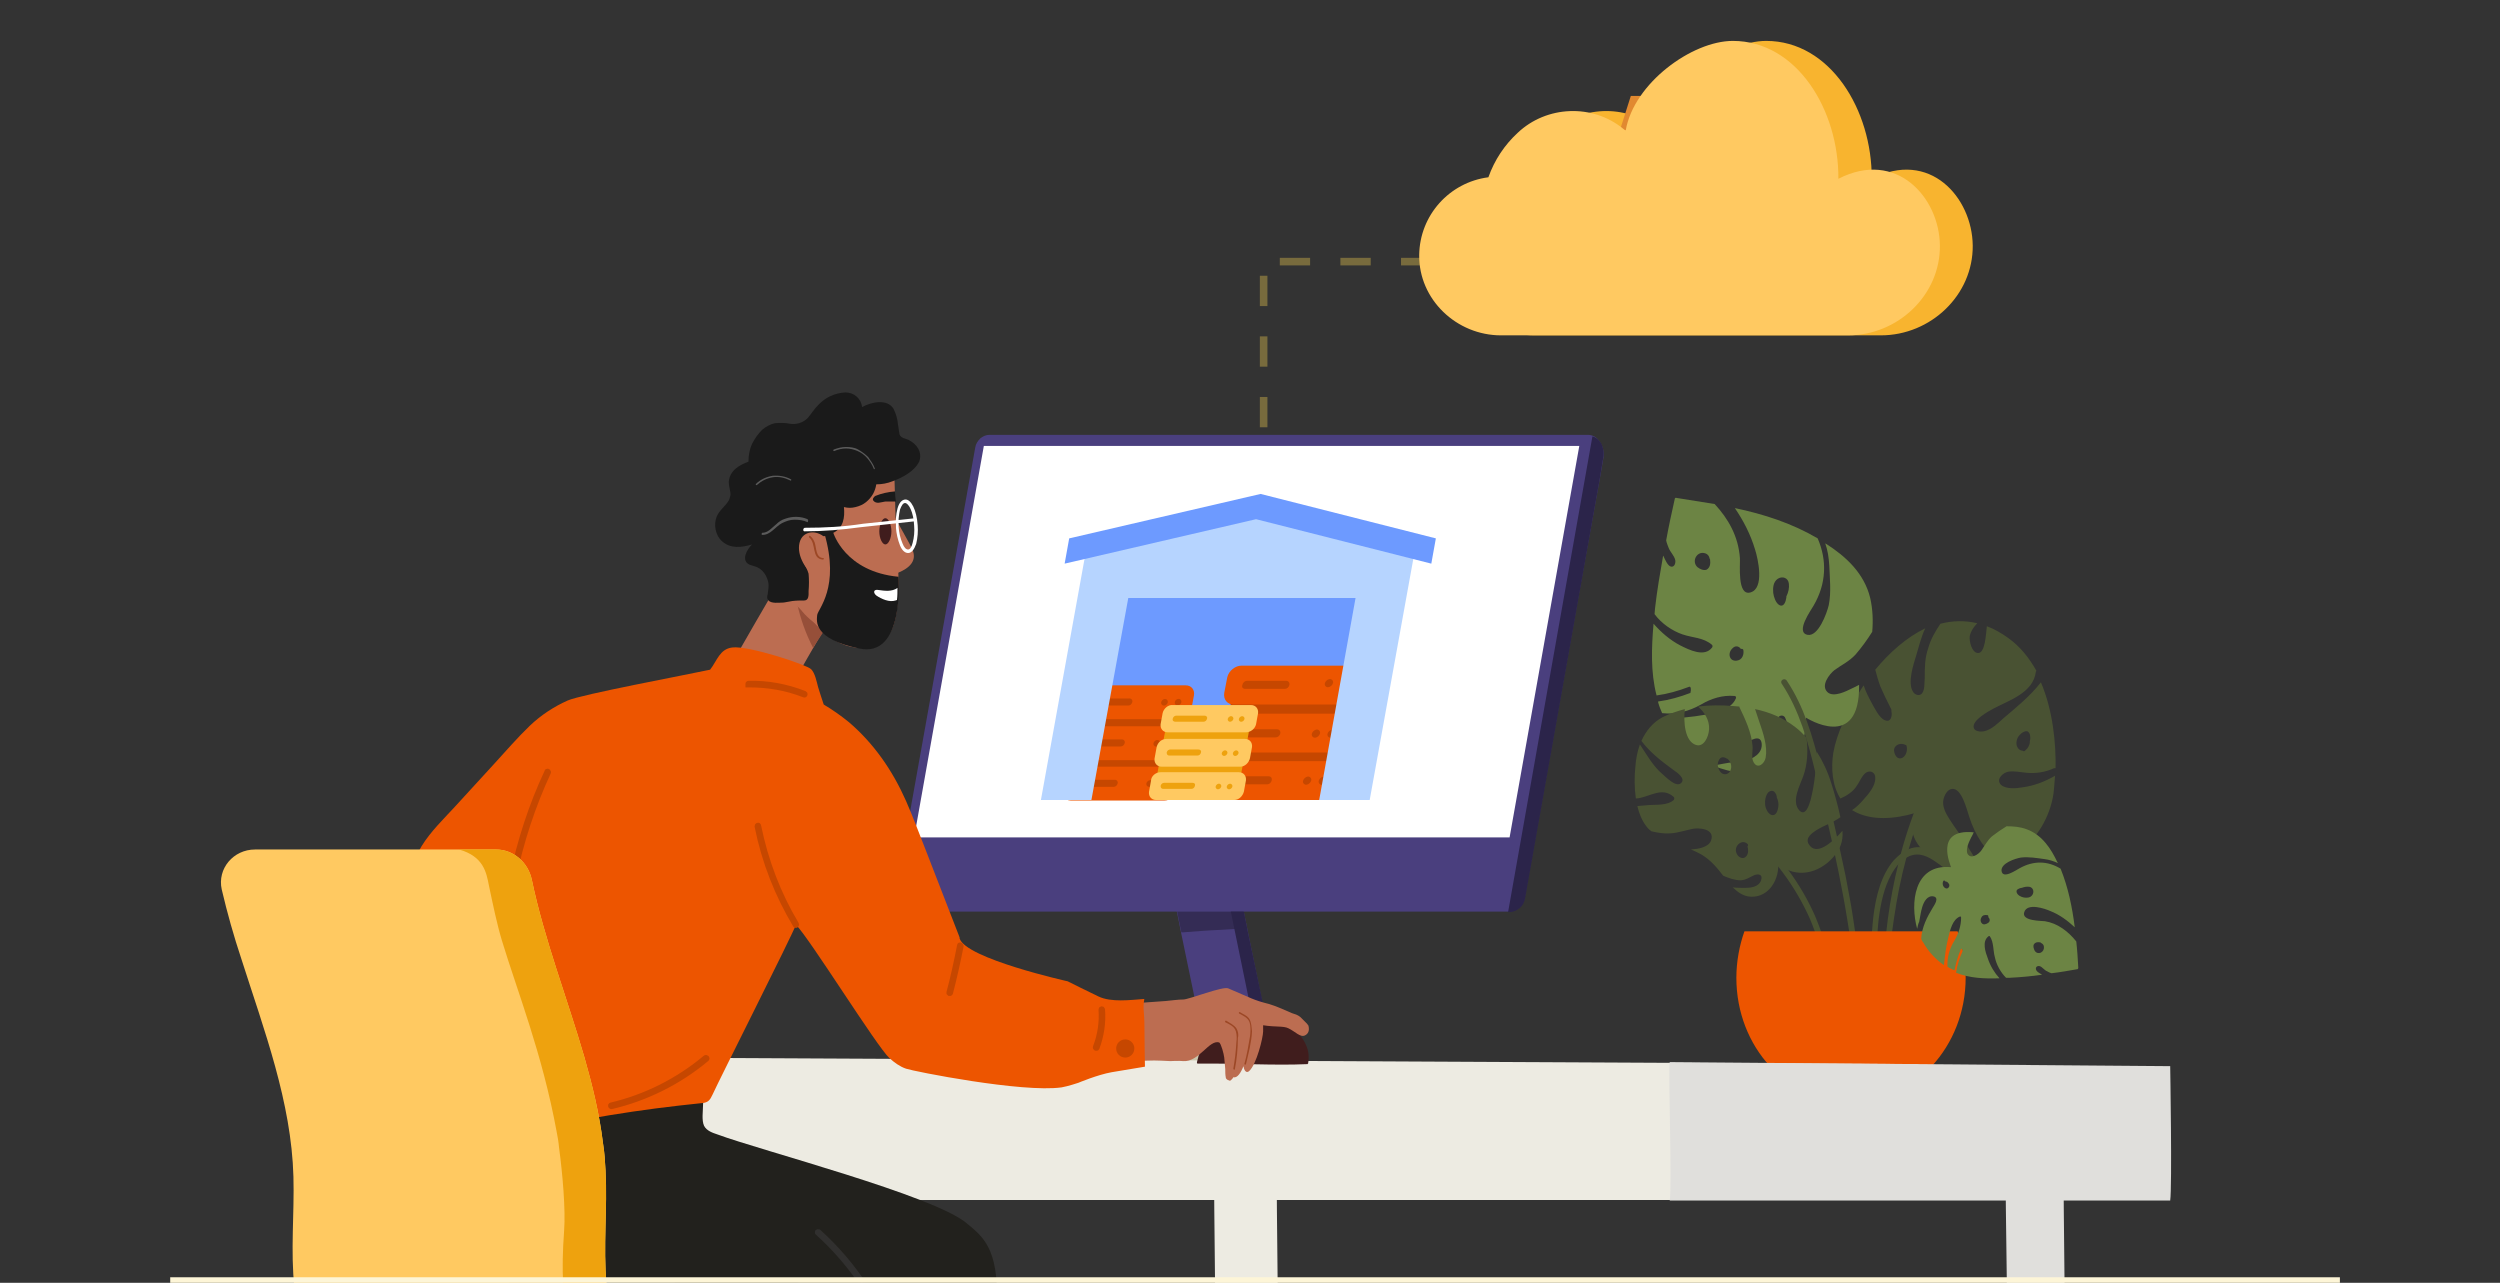 <?xml version="1.0" encoding="utf-8"?>
<!-- Generator: Adobe Illustrator 26.4.1, SVG Export Plug-In . SVG Version: 6.00 Build 0)  -->
<svg version="1.1" id="Layer_1" xmlns="http://www.w3.org/2000/svg" xmlns:xlink="http://www.w3.org/1999/xlink" x="0px" y="0px"
	 viewBox="0 0 495 254" style="enable-background:new 0 0 495 254;" xml:space="preserve">
<rect x="0" y="0" width="495" height="254" fill="#333333" stroke="none"/>
<style type="text/css">
	.st0{display:none;fill:#FFFBEC;}
	.st1{clip-path:url(#SVGID_00000005258540951431819050000016866449484083825819_);}
	.st2{fill:#BC6D51;}
	.st3{fill:#964F39;}
	.st4{fill:#FFFFFF;}
	.st5{fill:#401D1D;}
	.st6{fill:#1A1A1A;}
	.st7{fill:#9C4725;}
	.st8{fill:#5B5B5B;}
	.st9{fill:none;stroke:#786B3D;stroke-width:1.5;stroke-dasharray:6,6;}
	.st10{fill:#F8B42F;}
	.st11{fill:#E18930;}
	.st12{fill:#FFC961;}
	.st13{fill:#495233;}
	.st14{fill:#6C8444;}
	.st15{fill:#ED5500;}
	.st16{fill:#4A3F7E;}
	.st17{fill:#342C55;}
	.st18{fill:#CBC6AC;}
	.st19{fill:#2B244A;}
	.st20{fill:#E0DFDC;}
	.st21{fill:#EDEBE2;}
	.st22{fill:#161513;}
	.st23{fill:#22211D;}
	.st24{fill:#9C7968;stroke:#C64700;}
	.st25{fill:#7D443B;stroke:#31302F;}
	.st26{fill:#EEA20E;}
	.st27{fill:#FDF5D7;}
	.st28{fill:#E2E2E2;}
	.st29{fill:#F4F4F4;}
	.st30{fill:#6D9AFF;}
	.st31{fill:#C64700;}
	.st32{fill:#ED8B00;}
	.st33{fill:#B6D4FF;}
</style>
<rect class="st0" width="495" height="254"/>
<g>
	<defs>
		<rect id="SVGID_1_" x="0.5" y="0" width="494.5" height="254"/>
	</defs>
	<clipPath id="SVGID_00000043415343981362444000000015697922464817492397_">
		<use xlink:href="#SVGID_1_"  style="overflow:visible;"/>
	</clipPath>
	<g style="clip-path:url(#SVGID_00000043415343981362444000000015697922464817492397_);">
		<path class="st2" d="M166.3,119.2c-3.2-2.7-7-4.5-10.7-6.3c-4,6.8-7.9,13.6-11.8,20.4c4,1.3,7.8,3,11.3,5.3
			C158.8,132.1,162.5,125.7,166.3,119.2z"/>
		<path class="st3" d="M161,128.3c0.8-1.4,1.5-2.3,2.3-3.6c0.5,0.2-4-2-5.5-5.3C158.5,122.5,159.5,125.4,161,128.3z"/>
		<path class="st2" d="M177.3,113.6H177v-0.1c-0.9-3.9-1.2-8-1.1-12v-0.1c0,0,0,0,0,0c0-0.1,0-0.1,0.1-0.1h0.1l0,0
			c0.1,0,0.1,0,0.1,0.1h0.1v-0.1c0,0,0,0,0,0c0-0.1,0-0.1,0.1-0.1h0.1l0,0c0.1,0,0.1,0,0.1,0.1c0.6,1.4,3.8,6.6,4.2,7.9
			C181.6,111.7,179,113,177.3,113.6z"/>
		<path class="st4" d="M181.4,107.7c0.3-1.2,0.4-2.5,0.3-3.7c-0.2-3-1.3-5.2-2.5-5.1c-0.7,0.1-1.2,0.7-1.5,1.8
			c-0.6,2.4-0.4,5,0.5,7.3c0.4,1,1,1.5,1.6,1.5C180.5,109.5,181,108.8,181.4,107.7z M181,104.1c0.1,1.1,0,2.3-0.3,3.4
			c-0.2,0.8-0.5,1.3-0.9,1.3s-0.8-0.4-1.1-1.2c-0.9-2.1-1-4.5-0.5-6.7c0.3-0.8,0.6-1.3,1-1.3l0,0C179.9,99.6,180.9,101.4,181,104.1z
			"/>
		<path class="st2" d="M177.7,119.6c-0.3,3-0.8,5.9-3.3,7.6c-2.2,1.6-5.4,1.3-7.9,0.2s-4.6-3.3-6.5-5.4c0,0.1-2.6-2.5-3.8-3.4
			c-1.3-1-2.3-2.3-2.8-3.8c-0.4-1.4-0.7-2.8-0.7-4.3c-0.1-1.7,0-3.5,0.4-5.2c0.5-1.3,1.3-2.5,2.4-3.4c1.1-1,2.3-2,3.6-2.8
			c5.3-3.6,11.4-5.7,17.7-6.1h0.1v0.1h0.1v0.1c0.2,1.2,0.3,12.1,0.5,14.2c0.2,2.5,0.4,5.1,0.4,7.7v0.5c0,0.7-0.1,1.7-0.1,2.4
			C177.7,118.5,177.6,119,177.7,119.6z"/>
		<path class="st5" d="M175.3,102.6c-0.6,0-1.2,1.2-1.2,2.6s0.6,2.6,1.2,2.6s1.2-1.2,1.2-2.6S175.9,102.6,175.3,102.6z"/>
		<path class="st6" d="M177.4,99.3h-2.1c-0.8,0.1-1.8,0.6-2.4-0.2c-0.2-0.3,0.1-0.7,0.4-0.9c1.2-0.5,2.6-0.8,3.9-0.9
			C177.2,97.9,177.3,98.6,177.4,99.3z"/>
		<path class="st6" d="M182,91.4c-1,2-3.4,3.2-5.3,3.9c-1,0.4-2.1,0.6-3.2,0.6c-0.2,1.4-0.9,2.6-2,3.5c-0.6,0.5-1.3,0.8-2.1,1
			c-0.8,0.2-1.5,0.2-2.3,0c0.2,2.1-0.1,4.1-2.1,5.1c-1.1,0.5-2.2,0.8-3.4,1.1c-1.4,0.5-2.5,0.8-2.9,2.3s1,3.2,1.4,4.7
			c0.1,1.1,0.1,2.3,0,3.4c0,0.8,0.1,1.9-0.9,1.9c-0.8,0-1.5,0-2.3,0.1c-0.6,0.1-1.1,0.2-1.7,0.3c-0.8,0-2.6,0.3-3.1-0.5
			c-0.1-0.1-0.2-0.3-0.2-0.5c0-0.2,0-0.4,0.1-0.6c0.2-1.7,0.4-2.2-0.4-3.8c-0.4-0.7-1-1.3-1.7-1.6c-0.5-0.2-1-0.3-1.5-0.5
			c-1.7-0.8-0.6-2.9,0.5-4c-2,0.6-4.2,0.9-5.9-0.6c-0.7-0.6-1.1-1.4-1.3-2.3c-0.2-0.9-0.1-1.8,0.2-2.6c0.5-1.2,1.5-1.9,2.2-2.9
			c0.3-0.4,0.4-0.8,0.5-1.2c0.1-0.4,0-0.9-0.1-1.3c-0.1-0.5-0.2-1-0.2-1.5c0.2-2.3,2.1-3.3,3.9-4c0-1.2,0.2-2.4,0.7-3.5
			c0.5-1,1.2-2,2-2.8c0.7-0.6,1.6-1.1,2.5-1.3c1-0.1,2-0.1,3,0.1c1.3,0.2,2.6-0.2,3.5-1.1c0.7-0.8,1.3-1.8,2.1-2.6
			c1.4-1.5,3.3-2.4,5.4-2.5c1.7,0,3.1,1.2,3.3,2.9c1.8-1,4.9-1.7,6.2,0.3c0.5,1,0.8,2,0.9,3.1c0.1,0.7,0.2,1.3,0.3,2
			c0.3,0.8,1.2,0.8,1.8,1.1C181.5,87.9,182.7,89.5,182,91.4z"/>
		<path class="st4" d="M181.3,103.2l-11,1.2c-3.6,0.5-7.3,0.8-11,0.8c-0.4,0-0.3-0.7,0.1-0.7c3.8,0,7.7-0.2,11.5-0.8l10.4-1.1
			C181.3,102.8,181.4,103.1,181.3,103.2z"/>
		<path class="st2" d="M166.7,111.6c0,1.2-0.7,2.2-1.7,2.8c-0.5,0.3-1.1,0.4-1.7,0.4c-0.6,0-1.2-0.2-1.7-0.5
			c-1.9-1.2-3.9-4.2-3.3-6.8s3.7-2.7,5.4-0.7C166.5,107.4,167,109.2,166.7,111.6z"/>
		<path class="st7" d="M162.9,110.8c-2.3-0.2-1.2-3.2-2.7-4.4c-0.1-0.1,0-0.4,0.2-0.3c0.4,0.3,0.7,0.8,0.9,1.3
			c0.4,1.2,0.2,3,1.7,3.1C163.2,110.5,163.2,110.8,162.9,110.8z"/>
		<path class="st8" d="M159.9,103.4c-0.8-0.4-1.7-0.5-2.6-0.5c-0.9,0-1.7,0.3-2.5,0.7c-1.3,0.7-2.3,2.4-3.9,2.3
			c-0.1,0-0.1-0.1-0.1-0.2s0.1-0.2,0.1-0.2c1.2,0,1.9-1,2.8-1.7c0.5-0.5,1.1-0.9,1.8-1.1c1.4-0.5,3-0.5,4.4,0.1
			C160.1,103,160,103.3,159.9,103.4z"/>
		<path class="st8" d="M173,92.8c-0.3-0.8-0.8-1.5-1.3-2.1c-0.5-0.6-1.2-1.1-1.9-1.4c-0.7-0.3-1.5-0.5-2.3-0.5
			c-0.8,0-1.6,0.2-2.3,0.5c-0.2,0.1-0.3-0.2-0.1-0.3c0.8-0.3,1.6-0.5,2.4-0.5c0.8,0,1.7,0.1,2.4,0.5c0.7,0.4,1.4,0.9,2,1.5
			c0.5,0.7,1,1.4,1.3,2.2C173.3,92.9,173,93,173,92.8z"/>
		<path class="st8" d="M156.4,95.1c-1-0.5-2.2-0.8-3.4-0.6c-1.2,0.2-2.2,0.7-3.1,1.5c-0.1,0.2-0.4-0.1-0.2-0.2
			c0.9-0.9,2.1-1.4,3.3-1.6c1.2-0.1,2.5,0.1,3.6,0.7C156.8,95,156.6,95.3,156.4,95.1z"/>
		<path class="st6" d="M165,105.5c0,0,2.3,7.7,12.9,8.7c0,0,1.3,16.2-7.8,14.2c-9.1-1.9-8.4-5.4-8.3-6.6c0.1-1.2,4.6-5.4,1.4-16.3
			H165z"/>
		<path class="st4" d="M177.6,118.8c-0.1,0-0.2,0.1-0.3,0.1c-1.2,0.4-2.8-0.3-3.8-1c-0.6-0.5-0.6-1.2,0.3-1.1
			c1.4,0.2,2.8,0.4,3.9-0.4C177.7,117.2,177.7,118,177.6,118.8z"/>
		<path class="st9" d="M250.2,96.6V51.8h49.6"/>
		<path class="st10" d="M370.6,35.4c0.1-13.6-8.2-27.3-20.9-27.3c-8.1,0-19.6,8.4-21.2,17.7c-0.1,0-0.3-0.1-0.5-0.3
			c-6.1-5-15.2-4.6-20.9,0.8c-2.6,2.4-4.6,5.4-5.8,8.8c-7.7,1-13.6,7.5-13.7,15.4c-0.1,8.8,7.4,15.9,16.2,15.9h68.6
			c9.9,0,18.3-8,18.2-17.8C390.5,39.1,382.1,29.5,370.6,35.4z"/>
		<path class="st11" d="M322.9,19h5.7l0.5,8.5h-8.9L322.9,19z"/>
		<path class="st12" d="M364,35.4c0.1-13.6-8.2-27.3-20.9-27.3c-8.1,0-19.6,8.4-21.2,17.7c-0.1,0-0.3-0.1-0.5-0.3
			c-6.1-5-15.2-4.6-20.9,0.8c-2.6,2.4-4.6,5.4-5.8,8.8c-7.7,1-13.6,7.5-13.7,15.4c-0.1,8.8,7.4,15.9,16.2,15.9h68.7
			c9.9,0,18.3-8,18.2-17.8C384,39.1,375.5,29.5,364,35.4z"/>
		<path class="st13" d="M375.4,149.7c-0.4-0.6-0.6-1.5,0-2c0.5-0.5,1.3-0.5,1.9-0.2l0,0c0.1,0,0.2,0.1,0.2,0.2
			c0.2,0.7,0,1.6-0.5,2.1S375.8,150.3,375.4,149.7L375.4,149.7z M399.3,146.7c0.1-0.8,0.9-1.7,1.7-1.9c0.7-0.2,1,0.6,1,1.2
			c0,0.2,0,0.5-0.1,0.8c0,0.1,0,0.2,0,0.3c-0.1,0.5-0.4,1.1-0.8,1.4c-0.1,0.1-0.1,0.1-0.2,0.2c-0.2,0.1-0.4,0-0.5-0.1
			c-0.1,0-0.1,0-0.2,0C399.5,148.4,399.1,147.5,399.3,146.7z M379.1,161c-2.1,4.4,1.9,8.7,5.7,10c2.4,0.9,5,1.1,7.5,0.7
			c-1.1-1.5-2.1-3.1-3.1-4.7c-1-1.7-2.2-3.2-3.2-4.8c-0.7-1.1-1.5-2.5-1.2-3.9c0.2-0.9,0.8-2,1.7-2.1c1.9-0.2,2.9,4,3.4,5.5
			c1.2,3.8,3.2,6.6,5.9,9.1c1.4-0.5,2.7-1.2,3.9-2.1c3.6-2.6,6.2-6.9,6.9-11.6c0.1-0.9,0.2-2.1,0.3-3.5c-2.1,1.2-4.2,2-6.5,2.3
			c-1.1,0.2-3.2,0.4-4.2-0.5c-1.1-1.1,0.4-2.4,1.4-2.6c1.2-0.2,2.4,0.1,3.6,0.2c1.8,0.2,3.8-0.1,5.5-0.9c0.1,0,0.2,0,0.3,0
			c0.1-4.8-0.5-11.4-2.9-17c-2.1,2.7-4.8,4.9-7.4,7.1c-1.1,1-2.4,2.3-3.9,2.6c-0.5,0.1-1.8,0.1-2-0.7c-0.4-1.5,3-3.3,3.9-3.8
			c3-1.6,7.9-3.1,8.4-7.3c0.1-0.1,0.1-0.2,0.1-0.2c-1.4-2.5-3.2-4.8-5.6-6.5c-1.4-1-2.8-1.8-4.2-2.3c-0.2,1.5-0.3,5.4-1.8,5.3
			c-1.2-0.1-1.7-2.3-1.6-3.3c0.2-1,0.8-1.9,1.5-2.6c-2.5-0.6-5-0.5-7.3,0.1c-1,1.5-1.9,3-2.4,4.8c-0.7,2-0.7,3.8-0.7,5.9
			c-0.1,0.9,0.1,2.8-0.8,3.3c-0.5,0.3-1.2,0-1.5-0.5c-1.2-1.8,0.1-5.5,0.6-7.2s1-3.7,1.8-5.4c-3.7,1.8-7.1,4.8-9.9,8.2
			c0.3,1.1,0.6,2.2,1,3.3c0.6,1.4,1.3,2.8,2,4.2c0,0.1,0.1,0.1,0.1,0.2c0.1,0.1,0.1,0.2,0.1,0.3l0,0c0,0.1,0,0.1,0,0.2
			c0.2,1-0.1,2.3-1.3,1.8c-1.1-0.4-2.1-2.5-2.7-3.6c-0.5-0.9-1.1-2.1-1.5-3.3c-3.2,4.7-5.4,9.8-6,13.3c-0.5,3.1-0.2,6.6,1.4,9.1
			c1.2-0.5,2.4-1.3,3.1-2.3c0.6-0.8,1-1.9,1.7-2.6c0.8-0.8,2.1-0.5,2.1,0.8c0.1,1.6-1.4,3.3-2.4,4.4c-0.6,0.7-1.4,1.5-2.2,2
			C370.4,162.7,375.4,162.1,379.1,161z"/>
		<path class="st14" d="M342.7,130.4c-0.5-0.7-0.2-1.6,0.4-2.1c0.5-0.5,1.2-0.4,1.6,0.2c0.2-0.1,0.5,0,0.5,0.3
			c0.1,0.8-0.2,1.6-0.9,1.9C343.8,130.9,343.1,130.9,342.7,130.4L342.7,130.4z M351.1,117.4c-0.1-1,0-2.2,0.9-2.8
			c0.9-0.6,2.1-0.2,2.2,1c0.1,0.8-0.1,1.7-0.5,2.5c0,0.1,0,0.1,0,0.2c-0.1,0.8-0.5,2-1.4,1.5C351.6,119.4,351.2,118.2,351.1,117.4
			L351.1,117.4z M352.4,143.7c-0.4-0.4-0.7-1-0.4-1.5c0.3-0.6,1-0.7,1.4-0.2c0.2,0.4,0.4,0.8,0.4,1.3c0.2,0.1,0.3,0.3,0.1,0.5
			C353.5,144.2,352.9,144.1,352.4,143.7L352.4,143.7z M338.6,110.8c0.1,0.8,0,1.6-0.7,2c-0.6,0.2-1.3-0.1-1.8-0.5
			c-1.2-1.1-0.2-3.1,1.3-2.8c0.6,0.1,1,0.5,1.1,1.1C338.5,110.6,338.6,110.7,338.6,110.8L338.6,110.8z M334.4,136
			c0.4-0.2,0.5,0.5,0.3,1.2c-2.1,0.8-4.2,1.4-6.4,1.7v0.1c0.2,0.8,0.5,1.5,0.8,2.2c2.7,0.3,5.2-0.3,7.7-1.7c2-1.2,4.3-1.9,6.6-1.7
			c0.3,0,0.4,0.2,0.3,0.5c-1,2.3-4.1,2.8-6,3.2c-2.7,0.5-5.4,0.7-8.1,0.8c1.4,2.8,3.5,5.3,5.9,7.2c0.3,0.2,0.7,0.5,1,0.7
			c3.1,0.2,6.4-1.3,9.1-3c0.8-0.5,2.9-1.9,3.2-0.1c0.3,2.1-1.8,3.2-3.3,3.5c-1.4,0.3-2.8,0.3-4.2,0.6c-0.7,0.1-1.4,0.3-2.1,0.4
			c7,2.9,18.5,2.8,18.4-9.5c0,0,10.7,6.9,10.5-6.5c-0.4,0.2-0.9,0.5-1.4,0.7c-1.2,0.6-3.6,1.8-4.8,0.8c-1.5-1.3,0.3-3.6,1.3-4.4
			c1.5-1.1,2.9-1.7,4.2-3.1c1.2-1.4,2.3-2.9,3.3-4.5c0.2-2.2,0.1-4.5-0.4-6.7c-1.2-4.9-4.8-8.2-8.7-10.7c-0.1,0-0.1-0.1-0.2-0.1
			c0.5,1.4,0.7,2.8,0.8,4.4c0.1,2.6,0.4,5.2-0.1,7.8c-0.4,1.7-2.1,6.3-4.2,5.9c-2.5-0.5,0.7-4.9,1.2-5.8c2.5-4.3,2.7-8.9,0.8-13.3
			c-5.1-3-10.7-4.8-16.4-6c1.7,2.5,3.1,5.2,4,8.2c0.6,1.9,1.9,7.7-0.9,8.5c-2.7,0.8-2-5.6-2.1-6.8c-0.3-4.3-2.3-7.8-5-10.7
			c-2.5-0.4-5-0.8-7.5-1.2c-0.2-0.1-0.4,0-0.4,0.2c-0.6,2.7-1.2,5.4-1.7,8.2c0.1,0.5,0.3,1,0.5,1.5c0.3,0.8,1.1,1.5,1.3,2.4
			c0.1,0.5-0.1,1.4-0.8,1.3c-0.7-0.1-1.2-1.4-1.5-2c0-0.1-0.1-0.1-0.1-0.2c-0.6,3.4-1.2,6.9-1.6,10.4c0,0.4-0.1,0.8-0.1,1.2
			c1.4,1.9,3.5,3.3,5.5,4s4.2,0.6,5.9,2.1c0.1,0.1,0.1,0.4,0,0.5c-1.5,2-4.5,0.5-6.3-0.4c-2.1-1.1-3.8-2.6-5.3-4.3
			c-0.4,4.7-0.6,9.6,0.6,14.2C330.2,137.4,332.3,136.8,334.4,136"/>
		<path class="st13" d="M343.9,169.1c-0.8-1.5,1-3.1,2.1-2c0.2,0.1,0.1,0.4,0,0.5c0.2,0.6,0.2,1.4-0.2,1.9
			C345.3,170.2,344.3,169.9,343.9,169.1L343.9,169.1z M342.6,152.6c-0.3,0.7-1.1,0.9-1.7,0.5c-0.7-0.6-1-1.7-0.6-2.5
			c0.3-0.8,1-0.8,1.6-0.4c0.1,0,0.1,0,0.2,0.1C342.7,150.8,343,151.8,342.6,152.6L342.6,152.6z M351,161.4c-0.8,0-1.4-1.2-1.5-2
			c-0.1-0.9,0.1-1.9,0.6-2.5c0.2-0.2,0.6-0.4,0.9-0.3c0.4,0.1,0.7,0.6,0.8,1.1c0,0.1,0,0.1,0,0.2c0.3,0.6,0.4,1.3,0.3,1.9
			C352,160.5,351.7,161.4,351,161.4L351,161.4z M324.2,159.6c0.4,1.7,1.1,3.3,2.1,4.4c0.2,0.2,0.4,0.4,0.7,0.6
			c1.3,0.3,2.5,0.5,3.8,0.4c1.5-0.1,2.9-0.6,4.4-0.9c1.1-0.2,4.4-0.1,3.6,2.3c-0.5,1.4-2.6,1.7-4,1.8c0.7,0.3,1.4,0.6,2.1,1
			c1.8,1.1,3,2.5,4.3,4.2c1.2,0.5,2.3,0.9,3.5,0.9c1.1-0.1,1.7-0.6,2.6-1c0.7-0.3,1.8-0.3,1.4,1c-0.5,1.4-2.2,1.5-3.2,1.5
			c-0.8,0-1.6,0-2.4-0.1c0.9,0.9,1.9,1.6,3.1,1.8c3.4,0.5,6-2.6,5.9-6.4c3.5,2.9,8,1.9,10.9-1.4c1.3-1.5,2-3.1,1.8-5.2
			c-1.9,2.2-5.2,5.2-6.7,2.6c-0.7-1.3,0.8-2.2,1.5-2.7c1.6-1,3.3-1.5,4.8-2.6c-0.5-2.3-1.1-4.5-1.8-6.7c-0.7-2.3-1.7-4.4-2.9-6.3
			c-0.1,3.2-0.4,6.5-1.2,9.6c-0.3,1-1,3.3-2.2,2.1c-1.7-1.8,0.1-5,0.7-6.7c0.9-2.4,1-5.1,0.7-7.7c-0.7-0.8-1.4-1.5-2.2-2.1
			c-2.4-1.9-5.2-3-8-3.6c0.3,0.9,0.6,1.8,0.9,2.7c0.7,2,1.6,4.7,1.2,6.9c-0.2,1.2-1.6,2.4-2.4,0.9c-0.5-0.9-0.1-2.2-0.2-3.2
			c-0.2-2.7-1.5-5.4-2.6-7.7v-0.1c-0.4,0-0.8-0.1-1.2-0.1c-2.3-0.2-4.7-0.2-7,0.1c1.3,1.1,2.3,2.7,2.2,4.5c-0.1,1.6-1.1,3.6-2.6,3.1
			c-2.2-0.7-2.5-4.5-2.2-7.1c-1.5,0.4-3,0.9-4.4,1.6c-1.9,1-3.3,2.7-4.2,4.7c1.8,2.4,4.1,4.1,6.4,5.8c0.6,0.4,2.5,1.7,1.4,2.6
			c-1,0.8-2.9-1.2-3.6-1.8c-1.9-1.6-3.1-3.8-4.5-5.9c-0.5,1.4-0.8,2.9-0.9,4.5c-0.2,1.8-0.2,4.1,0.1,6.2c2.5-0.1,5.1-2.5,7.5-0.3
			c0.2,0.2,0.1,0.5,0,0.6c-1.2,1.1-3.4,0.9-4.9,1C325.7,159.5,325,159.5,324.2,159.6"/>
		<path class="st13" d="M361.4,187c-0.4,0-0.8,0-1.2-0.1c-0.4-1.3-0.9-2.6-1.4-3.9c-0.1-0.3-0.3-0.7-0.4-1
			c-2.9-6.5-7.1-12.2-12.4-16.7c-0.6-0.5,0.2-1.4,0.8-0.9c5.3,4.6,9.7,10.4,12.6,17c0.1,0.2,0.1,0.3,0.2,0.5
			C360.3,183.6,360.9,185.3,361.4,187z"/>
		<path class="st13" d="M367.7,187.1c-0.4,0-0.8,0-1.2,0c-0.2-1.8-0.5-3.6-0.8-5.4c-0.5-3.1-1.1-6.2-1.7-9.2
			c-1.3-6.5-2.9-12.9-4.5-19.3c-1.5-6.3-3.2-12.5-6.7-17.8c-0.5-0.7,0.6-1.3,1-0.6c3.4,5.1,5.1,11,6.6,17c1.8,7.1,3.5,14.3,5,21.5
			c0.5,2.8,1.1,5.6,1.5,8.4C367.2,183.5,367.4,185.3,367.7,187.1"/>
		<path class="st13" d="M381.7,157.7c-1.5,3.4-2.8,7-3.8,10.5c-0.2,0.5-0.3,1-0.4,1.5l0,0c-1.1,4-1.9,8.1-2.5,12.2
			c-0.2,1.6-0.5,3.2-0.6,4.9c-0.4,0-0.8,0-1.2,0.1c0.2-1.7,0.4-3.3,0.6-5c0.5-3.7,1.2-7.4,2.1-11c0.2-0.7,0.3-1.3,0.5-2
			c1.1-4.1,2.5-8.1,4.2-12C381,156.3,382,157,381.7,157.7"/>
		<path class="st13" d="M392.6,177.4c-3-2.2-6.1-4.4-9.1-6.6c-1.7-1.2-3.4-2.1-5.4-1.3c-0.2,0.1-0.4,0.2-0.6,0.3
			c-0.6,0.3-1.1,0.7-1.5,1.2c-0.6,0.6-1.1,1.4-1.5,2.1c-1.4,2.5-2.1,5.6-2.5,8.7c-0.2,1.7-0.3,3.5-0.4,5.2c-0.4,0-0.8,0-1.1,0
			c0.1-1.7,0.2-3.5,0.4-5.3c0.5-4.3,1.6-8.5,4.1-11.4c0.5-0.5,1-1,1.6-1.4c0.5-0.3,0.9-0.6,1.4-0.8c1.2-0.5,2.6-0.5,3.9,0.1
			c1.8,0.8,3.4,2.2,5,3.4c2.1,1.5,4.3,3.1,6.4,4.6C393.7,176.8,393.2,177.8,392.6,177.4"/>
		<path class="st15" d="M345.4,184.4c-1,2.8-1.6,6-1.6,9.2c0,13.7,10.1,24.7,22.7,24.7c12.5,0,22.7-11.1,22.7-24.7
			c0-3.3-0.6-6.4-1.6-9.2H345.4z"/>
		<path class="st14" d="M392.4,182.8c0.3,0.4,0.9,0.2,1.3-0.1s0.3-0.8,0-1.1c0-0.2,0-0.4-0.2-0.4c-0.5-0.1-1,0-1.2,0.5
			C392.1,182,392.1,182.5,392.4,182.8L392.4,182.8z M400.7,177.7c0.6,0.1,1.3,0.1,1.7-0.5c0.4-0.6,0.2-1.4-0.5-1.6
			c-0.5-0.1-1.1,0-1.6,0.2h-0.1c-0.4,0.1-1.1,0.3-0.9,0.9C399.5,177.3,400.2,177.6,400.7,177.7L400.7,177.7z M384.8,175.5
			c0.2,0.3,0.5,0.5,0.8,0.4c0.4-0.2,0.5-0.7,0.2-1c-0.1-0.2-0.4-0.4-0.7-0.4c0-0.2-0.2-0.2-0.3-0.1
			C384.6,174.7,384.6,175.2,384.8,175.5L384.8,175.5z M402.7,187c-0.2,0.4,0,0.9,0.2,1.3c0.7,0.9,1.9,0.2,1.8-0.8
			c0-0.4-0.3-0.7-0.6-0.8c0,0,0-0.1-0.1-0.1C403.6,186.5,403,186.5,402.7,187z M388.6,188.3c0.1-0.3-0.3-0.4-0.3-0.5
			c-0.6,1.4-1,2.8-1.3,4.3h-0.1c-0.4-0.2-0.9-0.4-1.3-0.7c-0.1-1.8,0.4-3.6,1.4-5.2c0.8-1.4,1.3-2.9,1.3-4.5c0-0.2-0.1-0.3-0.3-0.2
			c-1.4,0.6-1.9,2.7-2.2,4c-0.5,1.9-0.7,3.7-0.9,5.6c-1.7-1.2-3.1-2.7-4.1-4.5c-0.2-0.2-0.3-0.5-0.4-0.7c0.1-2.3,1.2-4.4,2.3-6.2
			c0.3-0.5,1.3-1.9,0.2-2.2c-1.3-0.3-2,1.1-2.3,2.1c-0.3,1-0.4,1.9-0.6,2.9c-0.2,0.4-0.3,0.9-0.4,1.4c-1.4-5-0.7-12.9,6.7-12.2
			c0.1,0-3.6-7.7,4.5-6.9c-0.2,0.4-0.3,0.7-0.5,1c-0.4,0.8-1.2,2.4-0.7,3.3c0.7,1.1,2.2,0,2.7-0.7c0.7-1,1.2-2,2.1-2.8
			c0.9-0.7,1.9-1.4,2.9-2c1.3,0,2.7,0.1,4,0.6c3,1.1,4.8,3.8,6.1,6.6c0.1,0,0.1,0.1,0.1,0.1c-0.9-0.4-1.8-0.7-2.7-0.8
			c-1.5-0.2-3.1-0.5-4.7-0.3c-1.1,0.2-3.9,1.1-3.8,2.6c0.2,1.8,3-0.2,3.6-0.5c2.7-1.5,5.5-1.5,8.1,0.1c1.5,3.7,2.3,7.6,2.8,11.6
			c-1.4-1.3-3-2.5-4.8-3.2c-1.1-0.5-4.6-1.7-5.2,0.2c-0.6,1.8,3.4,1.7,4.1,1.8c2.5,0.4,4.6,2,6.2,4c0.2,1.7,0.3,3.5,0.4,5.2
			c0,0.2-0.1,0.3-0.2,0.3c-1.7,0.3-3.4,0.6-5.1,0.8c-0.3-0.1-0.6-0.2-0.9-0.4c-0.5-0.2-0.9-0.8-1.4-1c-0.3-0.1-0.8,0-0.8,0.5
			s0.7,0.9,1.1,1.1l0.1,0.1c-2.1,0.3-4.3,0.5-6.4,0.6c-0.2,0-0.5,0-0.7,0c-1.1-1.1-1.9-2.6-2.2-4c-0.4-1.4-0.2-3-1-4.2
			c-0.1-0.1-0.2-0.1-0.3,0c-1.3,1-0.6,3.1-0.1,4.4c0.5,1.5,1.3,2.8,2.3,3.9c-2.9,0.1-5.9,0-8.6-1.1
			C387.5,191.1,388,189.7,388.6,188.3"/>
		<path class="st16" d="M251.6,206.7c-1.5,0-6-0.1-9.4-0.1c-1.7,0-3.1,0-3.8,0c-1.5-7.3-3-14.5-4.5-21.7c-0.4-2-0.8-4-1.2-6
			c-0.5-2.4-1-4.8-1.5-7.2c-0.1-0.4-0.2-0.8-0.2-1.2c1,0,2.1,0,3.1-0.1c1.1-0.1,8.8-0.2,10-0.5c0,0.2,0.1,0.3,0.1,0.5
			c0.6,2.9,1.2,5.9,1.8,8.8c0.3,1.6,0.7,3.3,1,4.9C248.5,191.5,250.1,199.1,251.6,206.7z"/>
		<path class="st17" d="M245.9,178.9c-4.1-0.2-8.3-0.3-12.4-0.3h-0.8c0.4,2,0.8,4,1.2,6h0.4c2.5-0.2,5.1-0.4,7.6-0.5
			c1.7-0.1,3.3-0.2,5-0.3C246.6,182.2,246.2,180.6,245.9,178.9z"/>
		<path class="st16" d="M317.5,90.3c0,0.1,0,0.1,0,0.2l-0.8,4.6l-3.5,19.3l-11.3,63.2c-0.1,0.8-0.5,1.6-1.1,2.1s-1.3,0.8-2.1,0.8
			H180.1c-0.4,0-0.8-0.1-1.2-0.3c-0.4-0.2-0.7-0.5-1-0.8s-0.4-0.8-0.6-1.2c-0.1-0.4-0.1-0.9,0-1.3l15.8-88.3c0.1-0.7,0.5-1.3,1-1.8
			c0.5-0.4,1.1-0.7,1.8-0.7h118.3c0.3,0,0.6,0,0.9,0.1c0.8,0.2,1.4,0.8,1.8,1.5C317.4,88.6,317.6,89.4,317.5,90.3z"/>
		<path class="st4" d="M312.7,88.3l-13.8,77.5H181l13.8-77.5H312.7z"/>
		<path class="st18" d="M252,210.8l-26.4-0.6v-5l25.9,0.6L252,210.8z"/>
		<path class="st19" d="M251.5,205.9c-0.9,0-1.8-0.1-2.6-0.1l-5.2-25.3h2.6C246.4,181.7,250.8,201.7,251.5,205.9z"/>
		<path class="st19" d="M317.5,90.3l-0.8,4.8L302,177.7c-0.1,0.8-0.5,1.6-1.1,2.1s-1.3,0.8-2.1,0.8h-0.2l16.7-94.2
			c0.8,0.2,1.4,0.8,1.8,1.5C317.4,88.6,317.6,89.4,317.5,90.3L317.5,90.3z"/>
		<path class="st20" d="M408.9,212.6l-0.1,3.5c0,1.3-0.1,2.7-0.1,4.3c-0.4,14.5,0.4,38,0,50.2h-11.4c0.4-12.3-0.5-37-0.1-49
			c0-1,0.1-2,0.1-2.8c0-0.6,0-1.2,0.1-1.8l0.1-3.6C399.5,212.9,406.7,213,408.9,212.6z"/>
		<path class="st21" d="M253.1,212.6l-0.1,3.5c0,1.3-0.1,2.7-0.1,4.3c-0.4,14.5,0.4,38.5,0,50.7h-12.4c0.4-12.3-0.4-37.5,0-49.5
			c0-1,0.1-2,0.1-2.8c0-0.6,0-1.2,0.1-1.8l0.1-3.6C242.9,212.9,250.9,213,253.1,212.6z"/>
		<path class="st21" d="M126,209.4c-0.3,2.7-2.7,25.6-3.2,28.2h256.9c0.4-2.7,0-26.9,0-26.9L126,209.4z"/>
		<path class="st20" d="M330.6,210.3c-0.3,2.7,0.5,24.7,0,27.4h99.1c0.4-2.7,0-26.6,0-26.6L330.6,210.3z"/>
		<path class="st5" d="M254.8,202.9c-1.2-0.7-12,0.2-12.1,0.3c-3.1,0.8-5,3.8-5.7,7.1v0.1v0.1c0,0,0,0,0.1,0.1c0,0,0,0,0.1,0
			c7.4-0.1,15,0.4,21.6,0.1h0.1c0,0,0-0.1,0.1-0.1C259.7,207.1,257.3,204.3,254.8,202.9z"/>
		<path class="st22" d="M159,254.8c-0.4-0.9-1.5-1-2.3-1.3c-1.2-0.4-2.4-0.8-3.6-1.1c-1.8-0.4-3.7-0.8-5.5-0.9
			c-0.6-0.1-1.1-0.1-1.7-0.1c-2.8-0.2-5.6-0.1-8.4,0.3c-1.8,0.3-4.2,1.1-4.1,3.6v0.1c0,0,0,0,0.1,0.1h0.1c0,0,0.1,0,0.1-0.1
			c-0.1,1.1-0.2,2.2-0.4,3.3c-0.1,0.8-0.2,1.5-0.3,2.3c-0.6,4.4-1.2,8.9-1.9,13.3l25.5-0.3c0.2-1.1,0.3-2.1,0.5-3.2
			c0.4-2.6,0.8-5.2,1.1-7.8c0-0.3,0.1-0.6,0.1-0.8c0.2-1.4,0.4-2.9,0.6-4.3C159,256.9,159.4,255.6,159,254.8z"/>
		<path class="st23" d="M197.4,257.9c-0.1,4.7-1,11.2-1.8,15.5l-5.5,0.1l0,0c-1.3,0-2.6,0-3.9,0l0,0l-27.5,0.3
			c0.7-3.1,2.3-7.9,1.7-10.4c-0.4,0-0.7,0-1,0c-1.3,0-3.4-0.2-6-0.6c-4.2-0.6-4.8-1.4-10.1-2.4c-3.6-0.6-8.9,2.1-11.9,1.5
			c-1.9-0.4-3.6-0.7-5-1c-0.9-0.2-1.6-0.3-2.2-0.5c-0.7-0.2-1.4-0.3-2-0.4c-3.4-0.6-7-0.9-10.4-1.5c-0.9-0.2-1.9-0.3-2.8-0.6
			c-2.8-0.7-5.5-1.8-7.9-3.8c-0.3-0.3-0.7-0.5-1-0.8c-3-2.8-2.7-10-3.1-14.3c-0.1-2.6-0.2-5.2,0-7.8c0.1-2.7,0.2-5.4,0.3-8.1l0,0
			h-0.1l-0.1-0.1v-0.1l0.1-0.1c3.4-1.1,6.9-2.2,10.4-3.2l2.4-0.7c5.9-1.7,11.8-3.3,17.7-4.8c2.3-0.6,4.6-1.1,6.9-1.6
			c1.2-0.3,3.4-1.2,4.4,0.2c0.5,0.7,0.3,1.7,0.3,2.5c0,1.2,0,2.4-0.1,3.6c0,1.2-0.3,3,0.2,4.1c0.5,1,1.7,1.4,2.6,1.7
			c8.6,3.2,42.9,12.1,49.4,17.6C194.5,244.8,197.7,247,197.4,257.9z"/>
		<path class="st2" d="M258.4,205c-0.9,0.5-2-0.8-3.3-1.4c-1-0.5-2.5-0.2-5-0.6c0,0.4,0,0.8,0,1.2c0,1.2-1.3,6.6-2.8,7.9
			c-0.6,0.5-1-0.3-1.1-1c-0.5,1.3-1.2,2.4-2,2.2c-0.1,0.1-0.1,0.2-0.2,0.3c-0.1,0.1-0.2,0.2-0.3,0.3s-0.3,0.1-0.4,0
			c-0.1,0-0.3-0.1-0.4-0.2c-0.1-0.1-0.2-0.2-0.2-0.4c-0.1-0.5-0.1-1-0.1-1.6c-0.1-0.8-0.1-1.6-0.2-2.3c-0.1-0.8-0.6-2.7-1-3
			c-2-0.6-4,3.9-7.1,3.7c-0.8-0.1-2.6,0-2.6,0s-3.1-0.2-4.4-0.1c-1.2,0.1-2.5-0.1-4.2,0c-0.1,0-0.9-0.4-0.9-0.5
			c0.2-1.7,0.4-9,1-10.6c0,0,0,0,0-0.1v-0.1v-0.1c0,0,0,0,0.1,0l0,0h0.1h0.6c0.9,0,1.7-0.1,2.6-0.1c1.4-0.1,2.8-0.2,4.2-0.3
			c1.2-0.1,2.4-0.3,3.5-0.3s7.9-2.7,8.9-2.2c4.5,1.9,4.9,2.3,8.1,3.1c1.7,0.5,3.5,1.4,4.5,1.8c0.6,0.2,1.1,0.3,1.7,0.8
			c0.3,0.3,0.5,0.5,0.8,0.8c0.2,0.2,0.3,0.3,0.5,0.5c0.1,0.2,0.3,0.3,0.3,0.5C259.3,204.1,259,204.7,258.4,205z"/>
		<path class="st15" d="M226.5,197.8c-2.7,0.2-6.5,0.7-9-0.5c-1.1-0.5-6.1-3-6.1-3s-20.2-4.5-21.4-8.5c0,0,0,0,0-0.1c0,0,0,0,0-0.1
			c-1.5-3.8-4.9-12.7-6.4-16.5c-1.4-3.5-2.7-7.1-4.2-10.5c-2.7-6.1-6.4-11.4-11.3-15.6c-1.6-1.3-3.3-2.5-5-3.5
			c-0.4-1.1-0.7-2.2-1.1-3.4c-0.3-1.1-0.6-2.8-1.4-3.6c-0.9-0.9-12.4-4.7-15.6-4.3c-2.5,0.3-3,2.6-4.4,4.4
			c-5.1,1.1-25.5,4.9-28.2,6.1c-2.7,1.2-5.3,2.9-7.5,5c-2.5,2.4-4.8,5.1-7.2,7.7l-7.6,8.3c-2.3,2.5-4.8,4.9-6.6,7.8
			c-1.4,2.3-2.9,6-1.9,8.6c4,10.4,12.8,9.1,16.9,8.6c-0.7,1.6-3.2,13.5-4.3,17.3c-1,3.6-1.8,9.6-0.6,13.2c1.2,3.5,3.5,6.5,4.2,10.2
			c0,0,0,0.1,0.1,0.1H98c12-3,24.2-5.2,36.5-6.6c1.5-0.2,3.1-0.3,4.6-0.5c1.1-0.1,1.5-0.6,2-1.7c1.2-2.7,15.7-31.4,16.5-33.6
			c2.7,2.7,16,24.1,18.5,26.4c1,0.9,2.1,1.7,3.3,2.1c1.4,0.5,23,4.8,30.8,3.7c1.2-0.2,3.3-0.9,3.3-0.9s3.8-1.6,6.6-2.1
			c1.8-0.3,6.6-1.1,6.6-1.1s-0.1-5.3-0.1-7.8c0-3.5-0.4-3.6,0-5.7c0,0,0,0,0-0.1C226.6,197.9,226.6,197.9,226.5,197.8
			C226.6,197.8,226.6,197.8,226.5,197.8L226.5,197.8z"/>
		<path class="st24" d="M157.7,183c-3.6-6-6.1-12.6-7.5-19.5c0-0.2-0.3-0.1-0.3,0.1c1.4,7,4,13.6,7.6,19.6
			C157.5,183.3,157.8,183.2,157.7,183z"/>
		<path class="st24" d="M190,187.2c-0.6,3.1-1.3,6.3-2.1,9.3v0.1l0.1,0.1h0.1l0.1-0.1c0.8-3.1,1.5-6.2,2.1-9.3
			C190.3,187.1,190,187,190,187.2z"/>
		<path class="st24" d="M218.3,199.9c0-0.2-0.3-0.2-0.3,0c0.2,2.5-0.2,5.1-1.1,7.4c-0.1,0.2,0.2,0.4,0.3,0.2
			C218.1,205.1,218.5,202.5,218.3,199.9L218.3,199.9z"/>
		<path class="st24" d="M108.3,152.8c-3.1,6.6-5.4,13.7-6.9,20.9c0,0.2,0.3,0.3,0.3,0.1c1.5-7.2,3.8-14.2,6.9-20.9
			C108.6,152.7,108.3,152.6,108.3,152.8z"/>
		<path class="st24" d="M159.3,137.3c-3.6-1.4-7.3-2.1-11.1-2c0,0-0.1,0-0.1,0.1v0.1v0.1h0.1c3.8,0,7.5,0.6,11,2
			C159.4,137.7,159.5,137.4,159.3,137.3z"/>
		<path class="st24" d="M139.7,209.4c-5.5,4.6-11.9,7.8-18.7,9.4c-0.2,0-0.1,0.4,0.1,0.3c6.8-1.6,13.3-4.8,18.8-9.4
			C140.1,209.6,139.9,209.3,139.7,209.4z"/>
		<path class="st25" d="M178,268.1c-3.3-9.4-8.8-17.8-15.9-24.2c-0.2-0.1-0.4,0.1-0.2,0.2c7.1,6.4,12.5,14.7,15.8,24.1
			C177.8,268.4,178.1,268.3,178,268.1z"/>
		<path class="st7" d="M244.8,203.6c-0.5-0.7-1.4-1.1-2-1.5c-0.2-0.1-0.3,0.2-0.2,0.3c0.8,0.4,1.8,0.8,2.1,1.8
			c0.2,0.7,0.2,1.5,0.1,2.2c-0.1,1.8-0.3,3.5-0.6,5.2c0,0.2,0.3,0.3,0.3,0.1c0.4-2,0.6-4.1,0.6-6.2
			C245.3,204.8,245.1,204.1,244.8,203.6L244.8,203.6z"/>
		<path class="st7" d="M247.4,201.8c-0.4-0.7-1.3-1-1.9-1.4h-0.1c0,0-0.1,0-0.1,0.1v0.1c0,0,0,0.1,0.1,0.1c0.7,0.4,1.7,0.8,2,1.7
			s0.2,2,0.1,2.8c-0.3,1.8-0.6,3.6-1.1,5.4v0.1l0.1,0.1h0.1l0.1-0.1c0.5-2.1,1.1-4.3,1.2-6.5C247.8,203.4,247.8,202.5,247.4,201.8z"
			/>
		<path class="st12" d="M123.6,267.5c-0.2-0.4-0.4-0.9-0.6-1.3c-0.5-1.2-1-2.5-1.4-3.7c-0.8-2.7-1.3-5.4-1.5-8.2
			c-0.7-7.5,0.2-15-0.2-22.5c-0.1-1.8-0.2-3.6-0.5-5.4c-0.7-5.8-2.1-11.5-3.7-17.1c-3.4-11.7-7.9-23.2-10.4-35.1
			c-0.7-3.4-3.6-6-7.1-6H50.5c-4.3,0-7.5,3.8-6.6,7.9c1.1,4.7,2.4,9.3,3.9,13.8c4.5,14.1,9.9,28.3,10.3,43.1
			c0.2,7.3-0.6,14.7,0.2,22c0.3,3.7,1.2,7.3,2.7,10.7c1.4,3.1,3.3,6.1,6.2,8.1h61.6C126.7,272.2,124.9,270,123.6,267.5z"/>
		<path class="st26" d="M123.6,267.5c-0.2-0.4-0.4-0.9-0.6-1.3c-0.5-1.2-1-2.5-1.4-3.7c-0.8-2.7-1.3-5.4-1.5-8.2
			c-0.7-7.5,0.2-15-0.2-22.5c-0.1-1.8-0.2-3.6-0.5-5.4c-0.7-5.8-2.1-11.5-3.7-17.1c-3.4-11.7-7.9-23.2-10.4-35.1
			c-0.7-3.4-3.6-6-7.1-6h-7.3c4.9,1.4,5.4,4.6,5.9,7.1c0.8,3.8,1.6,7.7,2.6,11c3,9.9,8,22.4,10.8,37.7c0.2,1,0.4,2.1,0.5,3.3
			c0.7,5.2,1.3,12.2,1,16.3c-0.6,8.3-0.3,13.9,1.2,19c0.4,1.5,0.9,2.9,1.5,4.4c1.1,2.4,2.3,4.8,3.6,7h10.5
			C126.7,272.2,124.9,270,123.6,267.5z"/>
		<rect x="33.7" y="252.9" class="st27" width="429.6" height="1.6"/>
		<g>
			<path class="st28" d="M258.6,108.1h-19.9l-3,16.8h19.9L258.6,108.1z"/>
			<polygon class="st29" points="255.4,114.2 239.7,114.2 239.4,115.6 255.1,115.6 			"/>
			<polygon class="st29" points="254.8,117.3 239.1,117.3 238.9,118.7 254.6,118.7 			"/>
			<g id="Flat_1_">
				<polygon class="st30" points="275.5,108.1 220,108.1 211,157.8 266.5,157.8 				"/>
			</g>
			<polygon class="st31" points="267.5,137.6 244,137.6 241.4,152.2 264.8,152.2 			"/>
			<path class="st15" d="M242.4,150.7h21.9c1.3,0,2.1,1,1.9,2.3l0,0l-0.6,3.1c-0.2,1.3-1.5,2.3-2.8,2.3H241c-1.3,0-2.1-1-1.9-2.3
				l0.6-3.1C239.9,151.7,241.1,150.7,242.4,150.7z"/>
			<path class="st15" d="M244.1,141.3H266c1.3,0,2.1,1,1.9,2.3l0,0l-0.6,3.1c-0.2,1.3-1.5,2.3-2.8,2.3l0,0h-21.9
				c-1.3,0-2.1-1-1.9-2.3l0.6-3.1C241.6,142.3,242.8,141.3,244.1,141.3L244.1,141.3z"/>
			
				<ellipse transform="matrix(0.738 -0.674 0.674 0.738 -28.894 215.914)" class="st31" cx="263.8" cy="145.2" rx="0.9" ry="0.7"/>
			
				<ellipse transform="matrix(0.738 -0.674 0.674 0.738 -29.71 213.81)" class="st31" cx="260.7" cy="145.2" rx="0.9" ry="0.7"/>
			<path class="st31" d="M244.8,146h7.8c0.4,0,0.8-0.3,0.9-0.8c0.1-0.4-0.2-0.8-0.6-0.8h-7.8c-0.4,0-0.8,0.3-0.9,0.8
				C244.1,145.6,244.4,146,244.8,146z"/>
			<path class="st15" d="M245.8,131.8h21.9c1.3,0,2.1,1,1.9,2.3l0,0l-0.6,3.1c-0.2,1.3-1.5,2.3-2.8,2.3l0,0h-21.9
				c-1.3,0-2.1-1-1.9-2.3l0.6-3.1C243.3,132.8,244.6,131.8,245.8,131.8L245.8,131.8z"/>
			
				<ellipse transform="matrix(0.738 -0.674 0.674 0.738 -21.494 215.049)" class="st32" cx="266.4" cy="135.2" rx="0.9" ry="0.7"/>
			
				<ellipse transform="matrix(0.738 -0.674 0.674 0.738 -22.309 212.949)" class="st31" cx="263.3" cy="135.2" rx="0.9" ry="0.7"/>
			<path class="st31" d="M246.6,136.4h7.8c0.4,0,0.8-0.3,0.9-0.8c0.1-0.4-0.2-0.8-0.6-0.8h-7.8c-0.4,0-0.8,0.3-0.9,0.8
				C245.8,136.1,246.1,136.4,246.6,136.4z"/>
			
				<ellipse transform="matrix(0.738 -0.674 0.674 0.738 -35.645 217.217)" class="st31" cx="262.1" cy="154.5" rx="0.9" ry="0.7"/>
			
				<ellipse transform="matrix(0.738 -0.674 0.674 0.738 -36.461 215.113)" class="st31" cx="259" cy="154.5" rx="0.9" ry="0.7"/>
			<path class="st31" d="M243.1,155.3h7.8c0.4,0,0.8-0.3,0.9-0.8s-0.2-0.8-0.6-0.8h-7.8c-0.4,0-0.8,0.3-0.9,0.8
				S242.7,155.3,243.1,155.3z"/>
			<polygon class="st31" points="234.5,140.7 214.5,140.7 212.3,153.1 232.3,153.1 			"/>
			<path class="st15" d="M213.2,151.8h18.7c1.1,0,1.8,0.9,1.6,2l0,0l-0.5,2.7c-0.2,1.1-1.3,2-2.4,2l0,0H212c-1.1,0-1.8-0.9-1.6-2
				l0,0l0.5-2.7C211,152.7,212.1,151.8,213.2,151.8L213.2,151.8z"/>
			<path class="st15" d="M214.6,143.8h18.7c1.1,0,1.8,0.9,1.6,2l0,0l-0.5,2.7c-0.2,1.1-1.3,2-2.4,2l0,0h-18.7c-1.1,0-1.8-0.9-1.6-2
				l0,0l0.5-2.7C212.5,144.7,213.5,143.8,214.6,143.8L214.6,143.8z"/>
			
				<ellipse transform="matrix(0.738 -0.674 0.674 0.738 -38.555 194.891)" class="st32" cx="231.9" cy="147.1" rx="0.7" ry="0.6"/>
			
				<ellipse transform="matrix(0.738 -0.674 0.674 0.738 -39.251 193.098)" class="st31" cx="229.2" cy="147.1" rx="0.7" ry="0.6"/>
			<path class="st31" d="M215.2,147.8h6.7c0.4,0,0.7-0.3,0.8-0.7c0.1-0.4-0.2-0.7-0.5-0.7h-6.7c-0.4,0-0.7,0.3-0.8,0.7
				C214.6,147.5,214.9,147.8,215.2,147.8L215.2,147.8z"/>
			<path class="st15" d="M216.1,135.7h18.7c1.1,0,1.8,0.9,1.6,2l0,0l-0.5,2.7c-0.2,1.1-1.3,2-2.4,2l0,0h-18.7c-1.1,0-1.8-0.9-1.6-2
				l0,0l0.5-2.7C213.9,136.6,215,135.7,216.1,135.7L216.1,135.7z"/>
			
				<ellipse transform="matrix(0.738 -0.674 0.674 0.738 -32.679 193.757)" class="st31" cx="233.4" cy="139" rx="0.7" ry="0.6"/>
			
				<ellipse transform="matrix(0.738 -0.674 0.674 0.738 -33.374 191.964)" class="st31" cx="230.7" cy="139" rx="0.7" ry="0.6"/>
			<path class="st31" d="M216.7,139.7h6.7c0.4,0,0.7-0.3,0.8-0.7c0.1-0.4-0.2-0.7-0.5-0.7H217c-0.4,0-0.7,0.3-0.8,0.7
				C216.1,139.4,216.4,139.7,216.7,139.7L216.7,139.7z"/>
			
				<ellipse transform="matrix(0.738 -0.674 0.674 0.738 -44.32 196.003)" class="st32" cx="230.4" cy="155.1" rx="0.7" ry="0.6"/>
			
				<ellipse transform="matrix(0.738 -0.674 0.674 0.738 -45.016 194.211)" class="st31" cx="227.8" cy="155.1" rx="0.7" ry="0.6"/>
			<path class="st31" d="M213.8,155.8h6.7c0.4,0,0.7-0.3,0.8-0.7c0.1-0.4-0.2-0.7-0.5-0.7H214c-0.4,0-0.7,0.3-0.8,0.7
				C213.2,155.5,213.4,155.8,213.8,155.8L213.8,155.8z"/>
			<path class="st26" d="M230.9,143.7h16.6l-1.9,10.3H229L230.9,143.7z"/>
			<path class="st12" d="M229.8,152.9h15.5c0.9,0,1.5,0.7,1.4,1.6c0,0,0,0,0,0l-0.4,2.2c-0.2,0.9-1,1.7-1.9,1.7c0,0,0,0,0,0h-15.5
				c-0.9,0-1.5-0.7-1.4-1.6c0,0,0,0,0,0l0.4-2.2C227.9,153.7,228.8,152.9,229.8,152.9C229.7,152.9,229.8,152.9,229.8,152.9z"/>
			<path class="st12" d="M231,146.3h15.5c0.9,0,1.5,0.7,1.4,1.6c0,0,0,0,0,0l-0.4,2.2c-0.2,0.9-1,1.7-1.9,1.7c0,0,0,0,0,0H230
				c-0.9,0-1.5-0.7-1.4-1.6c0,0,0,0,0,0l0.4-2.2C229.2,147,230,146.3,231,146.3C231,146.3,231,146.3,231,146.3z"/>
			
				<ellipse transform="matrix(0.738 -0.674 0.674 0.738 -36.485 204.088)" class="st26" cx="244.8" cy="149.1" rx="0.6" ry="0.5"/>
			
				<ellipse transform="matrix(0.738 -0.674 0.674 0.738 -37.062 202.598)" class="st26" cx="242.6" cy="149.1" rx="0.6" ry="0.5"/>
			<path class="st26" d="M231.5,149.6h5.6c0.3,0,0.6-0.2,0.7-0.6c0.1-0.3-0.1-0.6-0.5-0.6h-5.6c-0.3,0-0.6,0.2-0.7,0.6
				C231,149.4,231.2,149.6,231.5,149.6z"/>
			<path class="st12" d="M232.2,139.6h15.5c0.9,0,1.5,0.7,1.4,1.6c0,0,0,0,0,0l-0.4,2.2c-0.2,0.9-1.1,1.6-2,1.6h-15.5
				c-0.9,0-1.5-0.7-1.4-1.6c0,0,0,0,0,0l0.4-2.2C230.4,140.3,231.3,139.5,232.2,139.6C232.2,139.6,232.2,139.6,232.2,139.6z"/>
			
				<ellipse transform="matrix(0.738 -0.674 0.674 0.738 -31.606 203.146)" class="st26" cx="246" cy="142.3" rx="0.6" ry="0.5"/>
			
				<ellipse transform="matrix(0.738 -0.674 0.674 0.738 -32.184 201.657)" class="st26" cx="243.8" cy="142.3" rx="0.6" ry="0.5"/>
			<path class="st26" d="M232.7,142.9h5.6c0.3,0,0.6-0.2,0.7-0.6c0.1-0.3-0.1-0.6-0.5-0.6h-5.6c-0.3,0-0.6,0.2-0.7,0.6
				S232.4,142.9,232.7,142.9z"/>
			
				<ellipse transform="matrix(0.738 -0.674 0.674 0.738 -41.263 205.01)" class="st26" cx="243.6" cy="155.7" rx="0.6" ry="0.5"/>
			
				<ellipse transform="matrix(0.738 -0.674 0.674 0.738 -41.84 203.52)" class="st26" cx="241.4" cy="155.7" rx="0.6" ry="0.5"/>
			<path class="st26" d="M230.3,156.2h5.6c0.3,0,0.6-0.2,0.7-0.6s-0.1-0.6-0.5-0.6h-5.6c-0.3,0-0.6,0.2-0.7,0.6
				C229.8,156,230,156.2,230.3,156.2z"/>
			<polygon class="st33" points="249.1,100.6 280.3,108.1 271.2,158.4 261.2,158.4 268.4,118.4 223.4,118.4 216.1,158.4 
				206.1,158.4 215.2,108.1 			"/>
			<path class="st30" d="M211.7,106.6l37.9-8.8l34.7,8.8l-0.9,5l-34.7-8.8l-37.9,8.8L211.7,106.6z"/>
		</g>
	</g>
</g>
<circle class="st31" cx="222.8" cy="207.6" r="1.8"/>
</svg>

